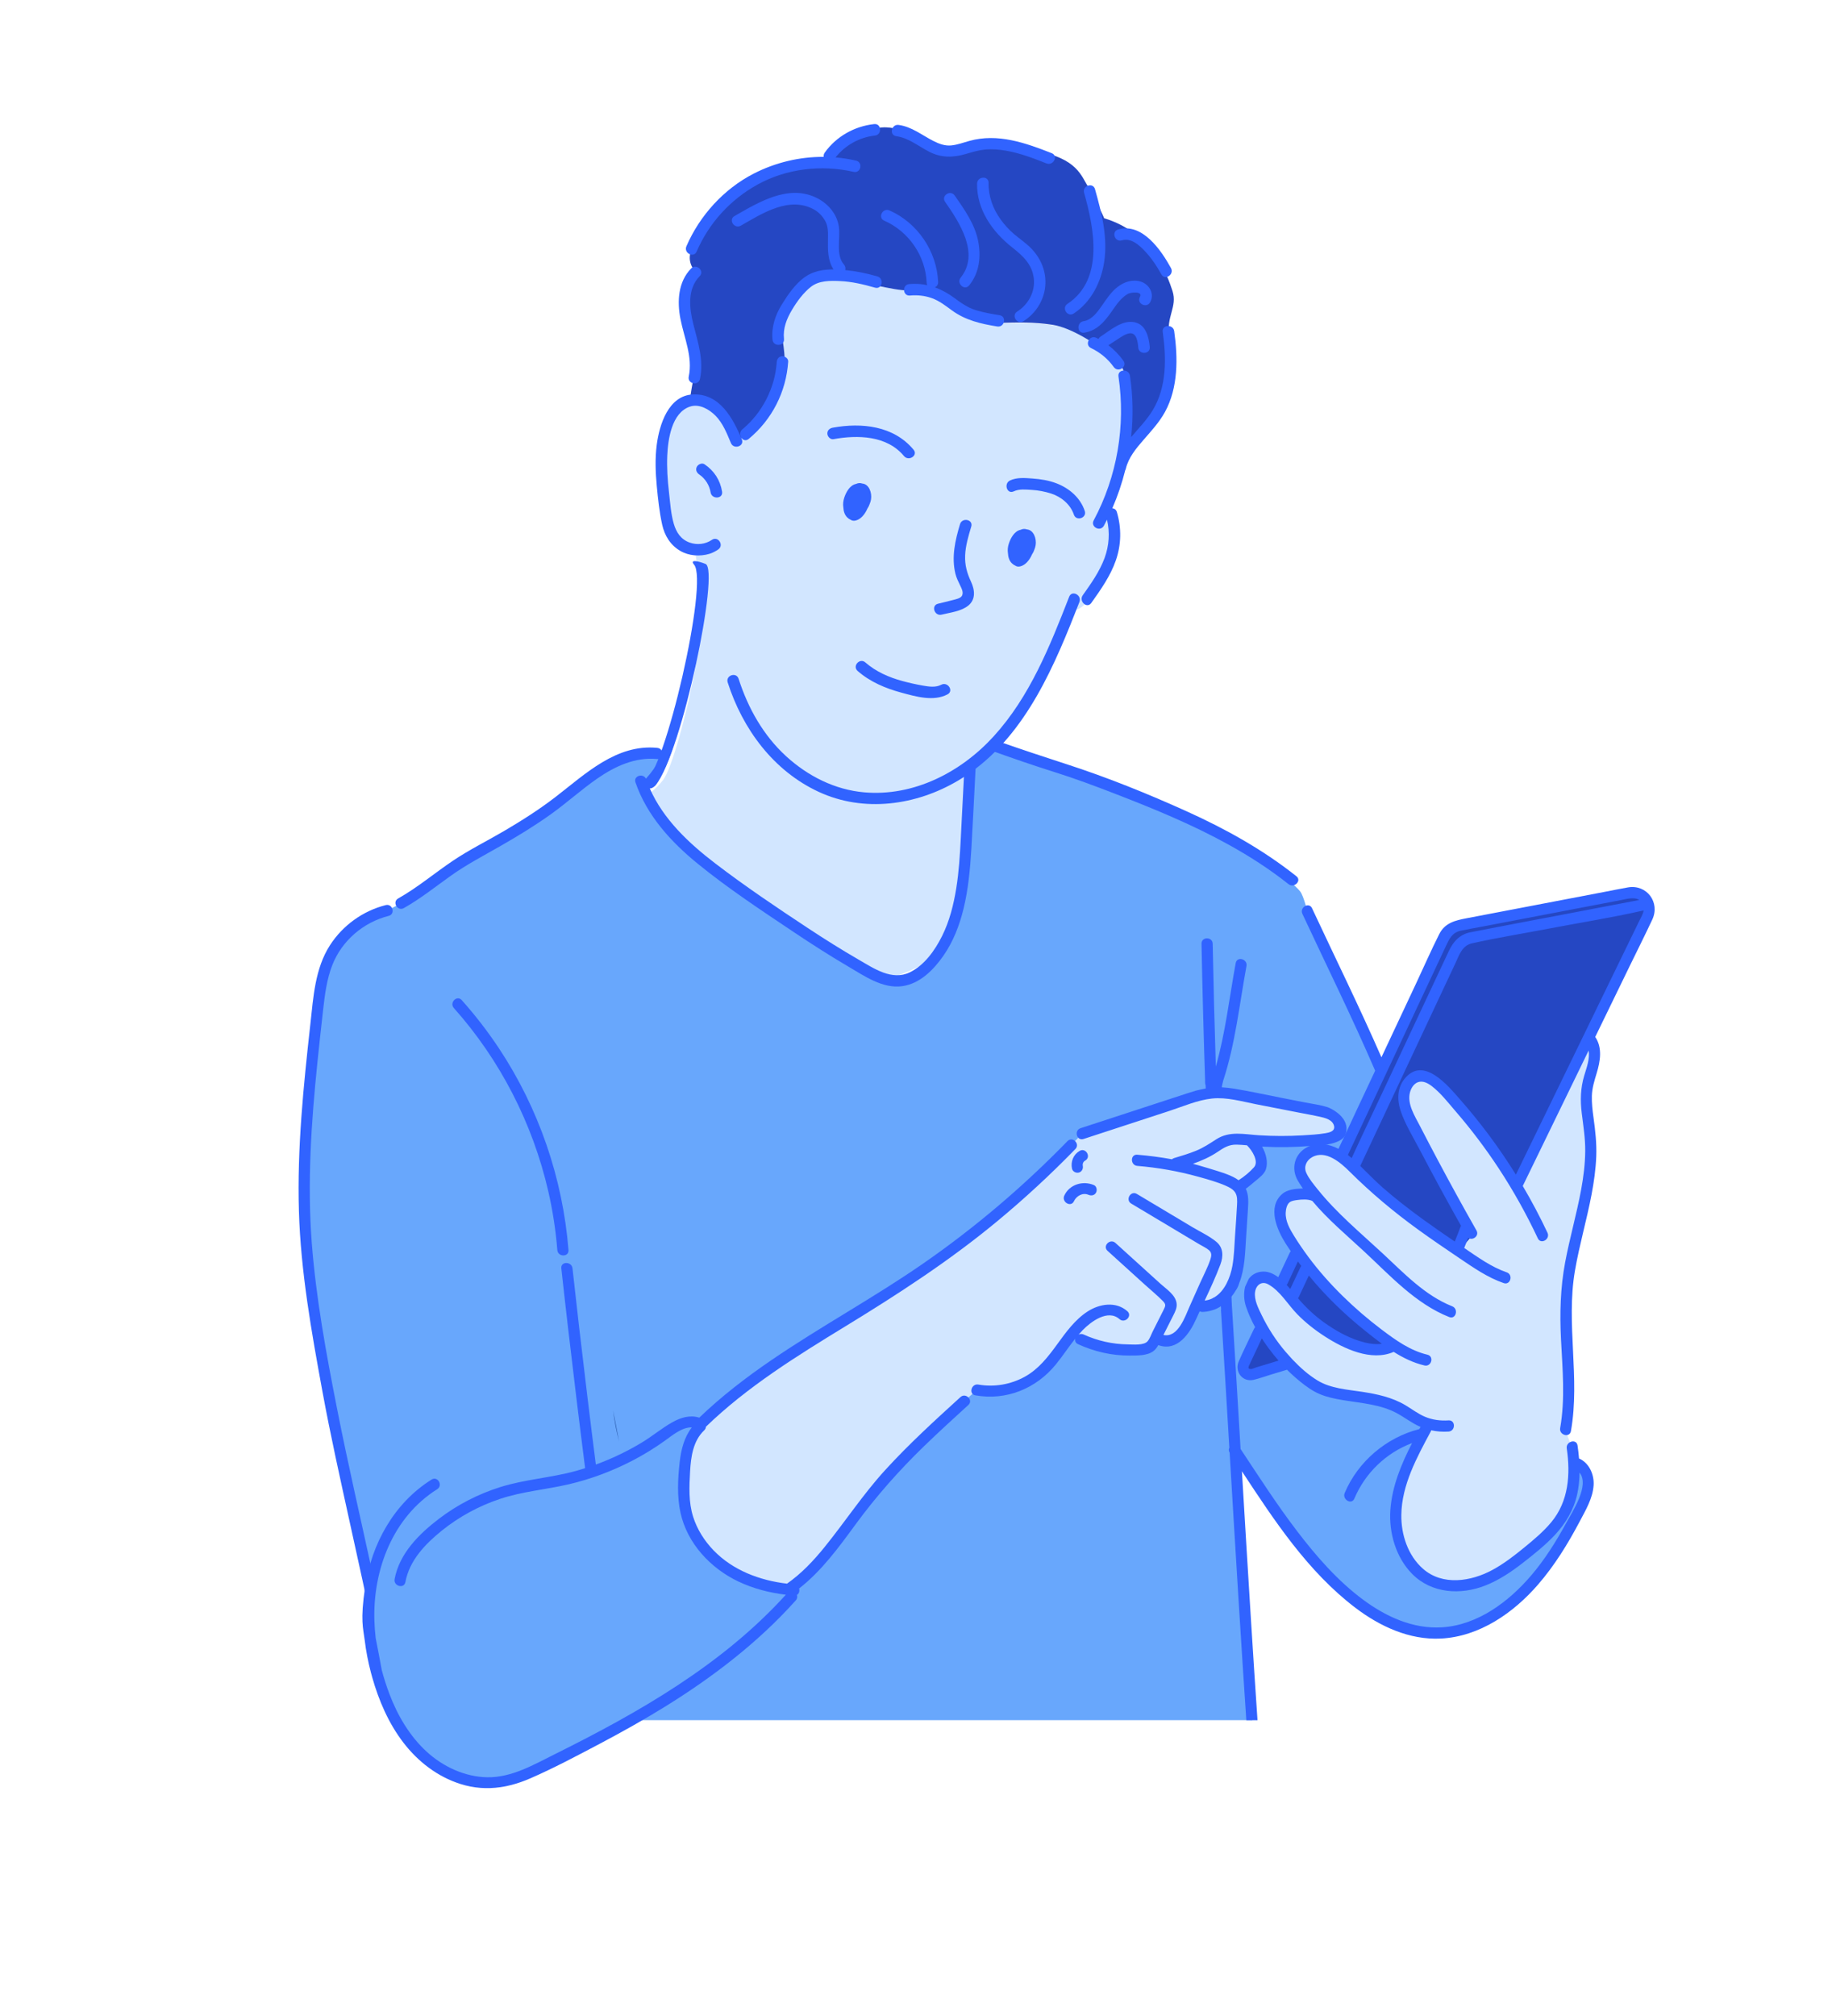 <?xml version="1.0" encoding="UTF-8" standalone="no"?>
<!-- Created with Keyshape -->
<svg xmlns="http://www.w3.org/2000/svg" width="2000" height="2200" viewBox="0 0 2000 2200" clip-rule="evenodd" fill-rule="evenodd" stroke-linecap="round" stroke-linejoin="round" stroke-miterlimit="1.5" style="white-space: preserve-spaces;">
    <style>
@keyframes a0_t { 0% { transform: translate(456.5px,1780.5px) rotate(0deg) scale(1.003,1.104) translate(-49998.438px,-1838.756px); } 8.889% { transform: translate(456.5px,1780.5px) rotate(0deg) scale(1.003,1.104) translate(-49998.438px,-1838.756px); } 15.556% { transform: translate(456.5px,1780.5px) rotate(-4.593deg) scale(1.003,1.104) translate(-49998.438px,-1838.756px); } 20% { transform: translate(456.5px,1780.5px) rotate(0deg) scale(1.003,1.104) translate(-49998.438px,-1838.756px); } 100% { transform: translate(456.5px,1780.5px) rotate(0deg) scale(1.003,1.104) translate(-49998.438px,-1838.756px); } }
@keyframes a1_t { 0% { transform: translate(823.5px,627.5px) rotate(0deg) skewX(0deg) scale(1.003,1.104) translate(-51218.96px,-571.965px); } 4.444% { transform: translate(823.5px,627.5px) rotate(0deg) skewX(0deg) scale(1.003,1.104) translate(-51218.96px,-571.965px); } 13.333% { transform: translate(823.5px,627.5px) rotate(-9.338deg) skewX(0deg) scale(1.003,1.104) translate(-51218.96px,-571.965px); } 24.444% { transform: translate(823.5px,627.5px) rotate(-9.34deg) skewX(0deg) scale(1.003,1.104) translate(-51218.96px,-571.965px); } 33.333% { transform: translate(823.5px,627.5px) rotate(0deg) skewX(0deg) scale(1.003,1.104) translate(-51218.96px,-571.965px); } 100% { transform: translate(823.5px,627.5px) rotate(0deg) skewX(0deg) scale(1.003,1.104) translate(-51218.96px,-571.965px); } }
@keyframes a2_o { 0% { opacity: 0; } 11.111% { opacity: 0; } 13.333% { opacity: 1; } 15.556% { opacity: 0; } 53.333% { opacity: 0; } 55.556% { opacity: 1; } 57.778% { opacity: 0; } 100% { opacity: 0; } }
    </style>
    <g transform="translate(1066.17,1172.39) scale(1.003,1.104) translate(-50859.5,-1062.39)">
        <g transform="translate(50859.5,1183.96) translate(-50859.5,-1183.96)">
            <g transform="translate(50719.6,676.104) rotate(11.241) skewX(-2.281) scale(0.881,0.808) translate(-1594.3,-976.804)">
                <path d="M1378.85,1207.26C1385.98,1222.73,1603.43,1361.11,1607.44,1360.4C1765.52,1332.69,1815.98,1228.27,1819.03,1216.67C1822.08,1205.07,1829.78,1147.14,1791.49,1141.3C1785.4,1140.37,1780.68,1137.32,1777.04,1132.86C1757.77,1109.28,1768.84,1046.01,1768.84,1046.01C1779.4,328.93,1280.57,617.594,1379.92,869.629C1379.92,869.629,1404.03,932.426,1406.35,994.06C1408.66,1055.69,1404.59,1125.66,1397.25,1141.08C1392.2,1151.66,1385.41,1160.1,1381.65,1164.36C1379.93,1166.3,1378.85,1167.36,1378.85,1167.36C1378.85,1167.36,1364.35,1175.81,1378.85,1207.26Z" fill="rgb(210,230,255)" fill-rule="nonzero" transform="translate(1594.3,976.804) translate(-1594.3,-976.804)"/>
            </g>
            <g transform="translate(50826.6,1364.43) scale(0.997,0.906) translate(-2594,-1776.15)">
                <path d="M2004.22,2147.42C1996.05,2132.97,1989.81,2117.3,1985.05,2101.39C1984.13,2098.3,1983.26,2095.18,1982.45,2092.06C1980.56,2081.72,1978.38,2070.44,1975.97,2058.47C1959.17,1975.05,1931.42,1857.66,1918.29,1785.62C1907.78,1727.94,1897.25,1670.09,1893.95,1611.55C1889.5,1532.49,1898.3,1453.35,1907.09,1374.65C1909.3,1354.8,1911.62,1334.56,1919.93,1316.4C1931.74,1290.58,1955.82,1270.7,1983.41,1264L1998.63,1256.28C2024.87,1241.71,2048.33,1219.7,2074.58,1205.13C2107.42,1186.89,2140.41,1168.56,2170.21,1145.7C2186.59,1133.13,2202.01,1119.19,2219.68,1108.52C2237.34,1097.84,2257.91,1090.48,2278.42,1092.8L2292.16,1091.41C2286.14,1104.07,2278.94,1115.41,2270.24,1124.73L2265.17,1134.68C2285.6,1180.38,2329.49,1212.42,2371.1,1241.51C2415.44,1272.51,2459.87,1303.57,2507.17,1329.82C2517.89,1335.76,2529.42,1341.62,2541.66,1341.05C2555.54,1340.41,2567.77,1331.53,2577.04,1321.17C2609.4,1284.99,2613.48,1232.39,2615.94,1183.9C2617.02,1162.49,2618.11,1141.07,2619.19,1119.66L2623,1102.31C2626.67,1099.55,2615.15,1081.77,2618.68,1078.84C2622.67,1075.53,2635.81,1080.17,2645.5,1083.53C2686.94,1097.91,2775.81,1128.94,2802.5,1139.78C2837.7,1154.08,2921.22,1194.67,2940.73,1209.5C2960.24,1224.33,2975.79,1237.6,2980.11,1243.06C2984.44,1248.52,2988.59,1267.39,2988.59,1267.39C3020.94,1336.69,3039.28,1371.4,3069.41,1441.69L3027.92,1530.05L3025.4,1535.4C3024.6,1534.85,3023.78,1534.29,3022.95,1533.78C3014.69,1528.69,3004.45,1525.91,2995.18,1528.77C2985.92,1531.63,2978.51,1541.3,2980.41,1550.81C2981.16,1554.52,2983.15,1557.84,2985.21,1561C2989.41,1567.41,2994.04,1573.48,2998.97,1579.31L2998.96,1579.31C2992.47,1574.55,2969.78,1575.32,2964.49,1581.38C2959.2,1587.44,2958.03,1596.27,2959.66,1604.15C2961.28,1612.03,2965.37,1619.16,2969.64,1625.98C2972.13,1629.94,2974.73,1633.83,2977.38,1637.69L2958.91,1677.02C2956.95,1675.16,2954.9,1673.39,2952.72,1671.77C2949.06,1669.04,2944.8,1666.66,2940.23,1666.79C2932.62,1666.99,2926.71,1674.35,2925.65,1681.88C2924.58,1689.41,2927.22,1696.95,2930.24,1703.94C2932.7,1709.62,2935.44,1715.18,2938.45,1720.59L2935.71,1726.42L2919.07,1761.84C2916.17,1768.02,2921.83,1774.77,2928.42,1772.99L2968.29,1760.92L2968.31,1760.93C2974.01,1766.82,2980.07,1772.36,2986.49,1777.46C2991.3,1781.29,2996.33,1784.91,3001.86,1787.59C3008.76,1790.94,3016.3,1792.77,3023.84,1794.17C3045.97,1798.29,3069.35,1799.16,3089.19,1809.79C3097.04,1814,3104.09,1819.62,3112.11,1823.49C3114.6,1824.7,3117.21,1825.88,3119.88,1826.93L3118.07,1832.38C3103.07,1860.29,3087.75,1889.27,3085.46,1920.88C3083.17,1952.48,3097.59,1987.61,3127,1999.4C3144.91,2006.58,3165.56,2004.08,3183.34,1996.6C3201.12,1989.12,3216.54,1977.06,3231.44,1964.81C3246.49,1952.44,3261.64,1939.26,3270.47,1921.9C3278.48,1906.14,3280.6,1888.24,3279.71,1870.44L3282.48,1869.98C3291.13,1873.46,3295.58,1883.61,3295.22,1892.93C3294.87,1902.25,3290.7,1910.96,3286.49,1919.28C3264.35,1963.09,3237.33,2006.57,3196.26,2033.45C3070.5,2115.76,2967.95,1943.77,2909.88,1856.31C2915.51,1950.59,2921.67,2053.62,2928.03,2147.42L2004.22,2147.42ZM2958.6,2470.45C2958.74,2471.93,2958.87,2473.32,2958.98,2474.59L2112.34,2473.87C2112.45,2472.77,2112.56,2471.63,2112.67,2470.45L2958.6,2470.45Z" fill="rgb(104,167,252)" transform="translate(2594,1776.15) translate(-2594,-1776.15)"/>
            </g>
            <g transform="translate(50287.6,1448.39) scale(0.997,0.906) translate(-2053.25,-1868.81)">
                <path d="M1997.27,2147.42C1988.98,2132.16,1982.76,2115.75,1978.03,2099.07C1977.61,2097.58,1977.21,2096.09,1976.81,2094.6C1976.74,2094.38,1976.68,2094.16,1976.62,2093.92C1973.58,2082.34,1971.27,2070.51,1969.83,2058.58C1961.37,2016.25,1951.87,1974.12,1942.63,1931.97C1932.17,1884.26,1921.46,1836.55,1912.64,1788.49C1900.71,1723.44,1888.98,1658.04,1887.01,1591.79C1884.99,1523.56,1892.01,1455.49,1899.53,1387.77C1902.78,1358.54,1904.54,1327.28,1920.96,1301.85C1934.9,1280.25,1956.87,1264.42,1981.79,1258.12C1989.41,1256.2,1992.63,1267.96,1985.03,1269.88C1957.44,1276.85,1933.91,1296.89,1923.49,1323.53C1917.37,1339.19,1915.28,1356.07,1913.41,1372.66C1911.28,1391.56,1909.18,1410.45,1907.25,1429.37C1900.53,1494.89,1896,1560.9,1901.06,1626.71C1905.71,1687.09,1916.77,1747.09,1928.44,1806.45C1940.59,1868.31,1954.94,1929.72,1968.29,1991.34C1968.95,1994.41,1969.61,1997.48,1970.27,2000.55C1970.28,2000.45,1970.3,2000.36,1970.31,2000.26L1981.77,2055.92C1981.78,2056.04,1981.8,2056.15,1981.81,2056.26C1984.06,2067.64,1986.24,2079.03,1988.32,2090.44C1988.35,2090.59,1988.37,2090.74,1988.38,2090.89C1990.74,2099.83,1993.57,2108.64,1996.83,2117.25C2000.77,2127.65,2005.53,2137.83,2011.23,2147.42L1997.27,2147.42ZM2118.77,2470.45C2118.66,2471.59,2118.55,2472.73,2118.44,2473.87C2117.67,2481.62,2105.47,2481.67,2106.25,2473.87C2106.36,2472.73,2106.47,2471.59,2106.58,2470.45L2118.77,2470.45ZM2207.96,1936.09C2197.83,1863.83,2181.37,1726.98,2173.5,1654.43C2172.65,1646.62,2184.85,1646.71,2185.69,1654.43C2193.47,1726.18,2209.82,1862.22,2219.84,1933.69L2207.96,1936.09Z" fill="rgb(49,99,255)" transform="translate(2053.25,1868.81) translate(-2053.25,-1868.81)"/>
            </g>
            <g transform="translate(51424.5,1061.83) scale(0.997,0.906) translate(-3193.79,-1442.22)">
                <path d="M3340.67,1247.42L3154.18,1283.05C3147.09,1284.41,3141.07,1289.08,3138,1295.62L3069.41,1441.69L3027.92,1530.05L3025.4,1535.4C3032.55,1540.34,3038.59,1546.76,3044.74,1552.93C3077.05,1585.31,3114.7,1611.7,3152.63,1637.35L3168.1,1618.95C3145.65,1579.42,3124.04,1539.4,3103.3,1498.94C3098.68,1489.94,3094,1480.47,3094,1470.35C3094.01,1460.22,3100.29,1449.33,3110.28,1447.65C3120.47,1445.94,3129.53,1453.88,3136.64,1461.38C3165.85,1492.24,3191.77,1526.2,3213.91,1562.46L3276.06,1446.27L3360.25,1273.23C3366.91,1259.84,3355.35,1244.62,3340.67,1247.42Z" fill="rgb(37,71,195)" fill-rule="nonzero" transform="translate(3193.79,1442.22) translate(-3193.79,-1442.22)"/>
            </g>
            <g transform="translate(51174.8,1337.95) scale(0.997,0.906) translate(-2943.3,-1746.93)">
                <path d="M2935.71,1726.42L2919.07,1761.84C2916.17,1768.02,2921.83,1774.77,2928.42,1772.99L2968.29,1760.92L2968.31,1760.93C2956.65,1748.86,2946.58,1735.27,2938.45,1720.59L2935.71,1726.42Z" fill="rgb(37,71,195)" fill-rule="nonzero" transform="translate(2943.3,1746.93) translate(-2943.3,-1746.93)"/>
            </g>
            <g transform="translate(51252.7,1288.01) scale(0.997,0.906) translate(-3021.46,-1691.82)">
                <path d="M2977.38,1637.69L2958.91,1677.02C2965.81,1683.58,2971.61,1691.35,2977.93,1698.53C3001.33,1725.11,3053.63,1757.29,3082.32,1741.98L3084,1741.61C3080.46,1739.27,3076.98,1736.81,3073.56,1734.33C3036.63,1707.47,3003.23,1675.27,2977.38,1637.69Z" fill="rgb(37,71,195)" fill-rule="nonzero" transform="translate(3021.45,1691.82) translate(-3021.45,-1691.82)"/>
            </g>
            <g transform="translate(51344.8,1300.22) scale(0.997,0.906) translate(-3113.86,-1705.29)">
                <path d="M3136.64,1461.38C3129.53,1453.88,3120.47,1445.94,3110.28,1447.65C3100.29,1449.33,3094.01,1460.22,3094,1470.35C3094,1480.47,3098.68,1489.94,3103.3,1498.94C3124.04,1539.4,3145.65,1579.42,3168.1,1618.95L3152.63,1637.35C3114.7,1611.7,3077.05,1585.31,3044.74,1552.93C3038.59,1546.76,3032.55,1540.34,3025.4,1535.4C3024.6,1534.85,3023.78,1534.29,3022.95,1533.78C3014.69,1528.69,3004.45,1525.91,2995.18,1528.77C2985.92,1531.63,2978.51,1541.3,2980.41,1550.81C2981.16,1554.52,2983.15,1557.84,2985.21,1561C2989.41,1567.41,2994.04,1573.48,2998.97,1579.31L2998.96,1579.31C2992.47,1574.55,2969.78,1575.32,2964.49,1581.38C2959.2,1587.44,2958.03,1596.27,2959.66,1604.15C2961.28,1612.03,2965.37,1619.16,2969.64,1625.98C2972.13,1629.94,2974.73,1633.83,2977.38,1637.69C3003.23,1675.27,3036.63,1707.47,3073.56,1734.33C3076.98,1736.81,3080.46,1739.27,3084,1741.61L3082.32,1741.98C3053.63,1757.29,3001.33,1725.11,2977.93,1698.53C2971.61,1691.35,2965.81,1683.58,2958.91,1677.02C2956.95,1675.16,2954.9,1673.39,2952.72,1671.77C2949.06,1669.04,2944.8,1666.66,2940.23,1666.79C2932.62,1666.99,2926.71,1674.35,2925.65,1681.88C2924.58,1689.41,2927.22,1696.95,2930.24,1703.94C2932.7,1709.62,2935.44,1715.18,2938.45,1720.59C2946.58,1735.27,2956.65,1748.86,2968.31,1760.93C2974.01,1766.82,2980.07,1772.36,2986.49,1777.46C2991.3,1781.29,2996.33,1784.91,3001.86,1787.59C3008.76,1790.94,3016.3,1792.77,3023.84,1794.17C3045.97,1798.29,3069.35,1799.16,3089.19,1809.79C3097.04,1814,3104.09,1819.62,3112.11,1823.49C3114.6,1824.7,3117.21,1825.88,3119.88,1826.93L3118.07,1832.38C3103.07,1860.29,3087.75,1889.27,3085.46,1920.88C3083.17,1952.48,3097.59,1987.61,3127,1999.4C3144.91,2006.58,3165.56,2004.08,3183.34,1996.6C3201.12,1989.12,3216.54,1977.06,3231.44,1964.81C3246.49,1952.44,3261.64,1939.26,3270.47,1921.9C3278.48,1906.14,3280.6,1888.24,3279.71,1870.44C3279.4,1864.27,3278.73,1858.12,3277.82,1852.06L3270.62,1833.14C3279.66,1783.59,3267.6,1732.52,3271.84,1682.33C3276.7,1624.65,3302.97,1568.85,3297.44,1511.24C3295.75,1493.63,3291.09,1475.88,3294.35,1458.49C3296,1449.69,3299.64,1441.35,3301.4,1432.57C3303.15,1423.78,3302.73,1413.89,3297.11,1406.91L3276.06,1446.27L3213.91,1562.46C3191.77,1526.2,3165.85,1492.24,3136.64,1461.38Z" fill="rgb(210,230,255)" fill-rule="nonzero" transform="translate(3113.86,1705.29) translate(-3113.86,-1705.29)"/>
            </g>
            <g transform="translate(50718.3,811.198) scale(0.997,0.906) translate(-2485.42,-1165.64)">
                <path d="M2628.16,984.154C2630.38,984.825,2632.14,986.684,2631.99,989.741C2630.67,1015.8,2622.86,1171.8,2621.26,1197.85C2619.94,1219.41,2617.9,1241.11,2612.79,1262.15C2608.39,1280.25,2601.5,1298.13,2590.8,1313.48C2580.14,1328.79,2565.23,1343.98,2545.9,1346.71C2524.46,1349.74,2504.28,1335.46,2486.71,1325.15C2466.42,1313.25,2446.6,1300.54,2427.05,1287.45C2391.69,1263.78,2355.69,1240.05,2322.66,1213.16C2293.33,1189.28,2267.16,1160.69,2254.62,1124.38C2252.15,1117.24,2262.91,1114.04,2266.03,1120.32C2272.17,1113.62,2277.35,1106.14,2281.8,1098.23C2280.92,1098.76,2279.79,1099.04,2278.42,1098.9C2254.3,1096.53,2232.09,1106.85,2212.73,1120.31C2195.13,1132.55,2179.22,1147.04,2161.76,1159.48C2144.24,1171.97,2125.82,1183.14,2107.16,1193.83C2088.93,1204.28,2070.35,1213.93,2053.19,1226.13C2036.21,1238.2,2019.91,1251.3,2001.7,1261.54C1994.85,1265.4,1988.71,1254.86,1995.55,1251.01C2016.61,1239.17,2035.09,1223.5,2055.07,1210.03C2073.14,1197.85,2092.87,1188.17,2111.65,1177.13C2130.77,1165.89,2149.55,1153.96,2167.14,1140.43C2199.76,1115.34,2233.77,1082.31,2278.42,1086.71C2282.44,1087.1,2284.38,1090.57,2284.24,1093.72C2286.04,1090.25,2287.71,1086.72,2289.28,1083.15C2312.02,1031.17,2293.89,1108.03,2274.55,1129.05C2273.23,1130.49,2271.69,1131.03,2270.23,1130.95C2284.98,1164.62,2312.86,1190.73,2341.73,1212.78C2374.32,1237.69,2408.62,1260.77,2442.86,1283.34C2461.04,1295.33,2479.47,1306.92,2498.33,1317.8C2514.96,1327.4,2534.63,1341.09,2554.2,1331.56C2570.2,1323.78,2581.58,1307.52,2589.32,1292.02C2597.43,1275.79,2601.91,1257.92,2604.79,1240.09C2607.71,1222.08,2608.81,1203.83,2609.75,1185.64C2610.88,1163.64,2618.68,1011.73,2619.79,989.741C2619.81,989.292,2619.87,988.869,2619.97,988.473L2620.83,988.65L2628.16,984.154ZM2651.96,1079.95C2674.77,1088.01,2702.39,1097.12,2725.41,1104.57C2769.86,1118.95,2813.82,1136.72,2856.39,1155.94C2898.83,1175.11,2939.64,1197.74,2976.17,1226.77C2982.31,1231.65,2973.63,1240.22,2967.55,1235.39C2947.18,1219.21,2925.24,1205.08,2902.5,1192.49C2862.52,1170.35,2820.16,1152.97,2777.58,1136.55C2755.67,1128.09,2733.75,1119.9,2711.33,1112.88C2690.72,1106.43,2665.66,1097.81,2645.33,1090.48C2644.91,1088.85,2644.85,1086.9,2646.34,1083.58C2647.51,1081.28,2649.44,1080.15,2651.96,1079.95Z" fill="rgb(49,99,255)" transform="translate(2485.42,1165.64) translate(-2485.42,-1165.64)"/>
            </g>
            <g transform="translate(50352.1,1114.32) scale(0.997,0.906) translate(-2118.01,-1500.14)">
                <path d="M2064.85,1361.85C2059.61,1355.99,2051.02,1364.64,2056.23,1370.48C2106.79,1427.14,2142.37,1496.57,2159.36,1570.57C2164.19,1591.63,2167.47,1612.99,2169.19,1634.54C2169.81,1642.31,2182,1642.37,2181.38,1634.54C2175.13,1556.13,2148.81,1479.67,2105.26,1414.13C2093.06,1395.77,2079.52,1378.3,2064.85,1361.85Z" fill="rgb(49,99,255)" fill-rule="nonzero" transform="translate(2118.01,1500.14) translate(-2118.01,-1500.14)"/>
            </g>
            <g transform="translate(51350.9,1438.62) scale(0.997,0.906) translate(-3120.55,-1860.81)">
                <path d="M2922.12,2150.22C2919.24,2107.77,2916.53,2065.31,2913.88,2022.85C2910.46,1968,2907.18,1913.15,2903.9,1858.3C2902.69,1856.36,2902.77,1854.48,2903.58,1852.96C2903.44,1850.68,2903.31,1848.4,2903.17,1846.12C2900.31,1798.23,2897.45,1750.32,2894.43,1702.44L2906.21,1695.96C2906.46,1699.87,2906.71,1703.78,2906.96,1707.68C2910.02,1756.55,2912.93,1805.43,2915.85,1854.31C2935.78,1884.35,2955.25,1914.7,2977.13,1943.38C2998.21,1971.02,3021.69,1998.08,3049.77,2018.85C3074.73,2037.31,3104.15,2050.86,3135.81,2048.86C3174.69,2046.41,3208.5,2021.03,3233,1992.41C3248.1,1974.77,3260.49,1954.92,3271.6,1934.57C3278.23,1922.42,3297.19,1893.97,3285.92,1880.09C3285.81,1888,3285.04,1895.9,3283.32,1903.71C3279.57,1920.77,3270.74,1935.58,3258.86,1948.22C3248.24,1959.51,3235.9,1969.32,3223.68,1978.8C3211.15,1988.51,3197.98,1997.35,3183.17,2003.21C3156.22,2013.87,3124.38,2012.04,3103.21,1990.65C3085.43,1972.7,3077.62,1945.72,3079.37,1920.88C3081.2,1894.9,3091.31,1870.87,3103.03,1847.87C3074.8,1858.42,3051.89,1880.42,3040.06,1908.41C3037.01,1915.62,3026.51,1909.4,3029.53,1902.26C3044.01,1868.01,3074.84,1841.84,3110.81,1832.64C3110.89,1832.62,3110.96,1832.61,3111.04,1832.59C3111.47,1831.8,3111.89,1831.01,3112.32,1830.22C3112.31,1830.21,3112.3,1830.21,3112.29,1830.2C3103.22,1826.36,3095.53,1820.24,3086.95,1815.52C3068.97,1805.63,3047.79,1804.32,3027.94,1801.05C3019.19,1799.6,3010.49,1797.87,3002.28,1794.41C2994.32,1791.05,2987.42,1786.04,2980.75,1780.62C2975.79,1776.6,2971.06,1772.32,2966.56,1767.82C2960.68,1769.6,2954.8,1771.38,2948.93,1773.15C2942.72,1775.03,2936.49,1777.34,2930.18,1778.83C2917.93,1781.73,2908.97,1769.83,2913.85,1758.68C2919.07,1746.77,2924.92,1735.11,2930.45,1723.34C2930.81,1722.57,2931.26,1721.96,2931.77,1721.49C2927.76,1714.15,2924.3,1706.52,2921.71,1698.74C2919.57,1692.28,2919.02,1684.38,2920.77,1677.46L2921.02,1676.81L2924.83,1668.56C2924.82,1668.59,2924.8,1668.63,2924.79,1668.66C2927.71,1664.68,2932,1661.8,2937.92,1660.93C2944.83,1659.92,2951.21,1662.62,2956.96,1666.88C2961.12,1658.03,2965.28,1649.17,2969.43,1640.31C2969.76,1639.61,2970.16,1639.05,2970.61,1638.59C2968.66,1635.71,2966.74,1632.8,2964.88,1629.85C2955.54,1615.04,2944.78,1590.31,2961.37,1575.99C2966.73,1571.36,2975.16,1570.42,2981.94,1570.16C2982.56,1570.14,2983.2,1570.13,2983.85,1570.12C2981.95,1567.36,2980.14,1564.54,2978.44,1561.67C2970.59,1548.41,2974.6,1532.29,2988.57,1524.98C2999.69,1519.16,3012.07,1521.33,3022.72,1526.83C3023.3,1525.6,3023.87,1524.38,3024.44,1523.16C3025.39,1521.14,3026.35,1519.12,3027.3,1517.09L3027.41,1517.07L3040.13,1489.8L3040.12,1489.78C3046.26,1476.71,3052.4,1463.63,3058.54,1450.56C3059.95,1447.56,3061.35,1444.56,3062.76,1441.57C3037.84,1383.8,3009.94,1327.45,2983.33,1270.46C2980.02,1263.39,2990.54,1257.21,2993.85,1264.31C3019.17,1318.52,3045.65,1372.14,3069.62,1426.95C3082.24,1400.08,3094.86,1373.2,3107.48,1346.32C3115.89,1328.42,3123.83,1310.21,3132.73,1292.55C3138.93,1280.26,3150.21,1277.62,3162.25,1275.32C3176.39,1272.62,3190.52,1269.92,3204.66,1267.22C3240.87,1260.3,3277.08,1253.38,3313.3,1246.46C3321.77,1244.84,3330.24,1243.07,3338.74,1241.6C3359.36,1238.05,3374.1,1258,3365.3,1276.75C3357.31,1293.8,3348.82,1310.62,3340.58,1327.55C3328.06,1353.28,3315.54,1379.02,3303.02,1404.75C3311.06,1416.52,3308.53,1431.32,3304.63,1444.18C3302.14,1452.39,3299.62,1460.31,3299.35,1468.96C3299.1,1476.91,3300.05,1484.83,3301.14,1492.69C3303.09,1506.9,3304.72,1520.88,3304.14,1535.26C3303.58,1549.15,3301.61,1562.97,3299.03,1576.61C3293.74,1604.54,3285.66,1631.87,3280.86,1659.9C3270.92,1717.99,3286.73,1776.77,3276.5,1834.76C3275.13,1842.49,3263.39,1839.19,3264.74,1831.52C3270.38,1799.56,3267.29,1767,3265.66,1734.83C3264.22,1706.46,3264.93,1678.65,3270.18,1650.68C3275.16,1624.07,3282.73,1598.01,3287.64,1571.39C3290.2,1557.48,3291.96,1543.43,3292.1,1529.27C3292.22,1515.32,3290.01,1501.75,3288.31,1487.96C3286.57,1473.87,3286.94,1460.52,3291.04,1446.87C3293.65,1438.18,3297.3,1428.47,3295.84,1419.51C3294.53,1422.2,3293.23,1424.88,3291.92,1427.57C3276.14,1459.99,3260.37,1492.41,3244.59,1524.84C3237.7,1539.01,3230.81,1553.18,3223.91,1567.35C3233.68,1583.91,3242.7,1600.93,3250.89,1618.35C3254.21,1625.42,3243.69,1631.6,3240.36,1624.51C3227.95,1598.1,3213.72,1572.58,3197.69,1548.2C3183.37,1526.42,3167.64,1505.6,3150.59,1485.88C3142.55,1476.58,3134.41,1465.93,3124.6,1458.42C3120.31,1455.14,3114.6,1452.02,3109.12,1454.26C3104.51,1456.15,3101.68,1461.25,3100.62,1465.88C3097.78,1478.29,3106.11,1491.12,3111.53,1501.64C3118.14,1514.48,3124.84,1527.26,3131.63,1540C3145.2,1565.48,3159.12,1590.77,3173.37,1615.88C3176.81,1621.94,3168.91,1627.45,3164.38,1623.86C3162.9,1627.56,3161.38,1631.25,3159.98,1634.98C3174.7,1644.94,3189.41,1655.72,3206.36,1661.55C3213.75,1664.09,3210.55,1675.86,3203.12,1673.31C3185.4,1667.21,3170.13,1656.5,3154.72,1646.11C3139.63,1635.93,3124.57,1625.69,3109.81,1615.02C3083.16,1595.75,3058.27,1574.9,3034.95,1551.72C3025.19,1542.02,3008.87,1527.61,2994.04,1535.87C2987.72,1539.39,2984.54,1546.28,2987.58,1553.03C2990.47,1559.44,2995.47,1565.38,2999.84,1570.84C3020.65,1596.87,3046.95,1618.62,3071.29,1641.23C3094.25,1662.56,3117.17,1686.87,3146.89,1698.62C3154.12,1701.48,3150.95,1713.26,3143.65,1710.38C3106.98,1695.88,3079.14,1665.15,3050.82,1638.85C3031.92,1621.29,3010.99,1603.86,2994.14,1583.65C2989.28,1581.52,2982.49,1582.02,2977.63,1582.68C2975.1,1583.03,2971.52,1583.48,2969.41,1585.11C2966.34,1587.48,2965.27,1592.78,2965.11,1596.38C2964.67,1605.81,2969.61,1614.37,2974.41,1622.11C2979.22,1629.85,2984.38,1637.38,2989.81,1644.69C3001.12,1659.92,3013.8,1674.14,3027.33,1687.43C3040.67,1700.52,3054.89,1712.75,3069.81,1724C3085.03,1735.49,3100.95,1746.96,3119.8,1751.42C3127.45,1753.22,3124.19,1764.98,3116.56,1763.17C3104.55,1760.33,3093.47,1754.94,3083.02,1748.36C3058.4,1759.08,3028.66,1744.92,3007.93,1731.57C2997.04,1724.56,2986.67,1716.43,2977.63,1707.15C2967.39,1696.64,2959.15,1681.93,2946.04,1674.65C2938.95,1670.72,2932.76,1675.33,2931.67,1682.97C2930.44,1691.63,2935.28,1700.81,2938.94,1708.36C2945.91,1722.73,2954.68,1736.26,2965.1,1748.38C2967.28,1750.93,2969.55,1753.46,2971.89,1755.96C2972.25,1756.25,2972.56,1756.59,2972.83,1756.97C2981.01,1765.58,2990.08,1773.63,3000.08,1779.68C3014.44,1788.35,3032.26,1789.43,3048.47,1791.91C3064.85,1794.42,3081.16,1797.88,3095.59,1806.41C3102.81,1810.68,3109.55,1815.98,3117.35,1819.22C3125.48,1822.59,3134.16,1823.68,3142.89,1823.1C3150.74,1822.57,3150.68,1834.77,3142.89,1835.29C3136.49,1835.72,3130.13,1835.26,3123.93,1833.9C3123.81,1834.41,3123.62,1834.93,3123.33,1835.46C3108.3,1863.46,3091.79,1893.55,3091.34,1926.17C3091.04,1947.71,3098.51,1970.57,3115.04,1985.05C3136.47,2003.82,3167.46,1998.86,3190.66,1986.33C3203.25,1979.53,3214.59,1970.76,3225.63,1961.72C3236.03,1953.22,3246.46,1944.51,3255.07,1934.15C3274.02,1911.35,3276.08,1881.98,3271.94,1853.69C3270.81,1846,3282.56,1842.71,3283.7,1850.44C3284.38,1855.16,3284.95,1859.89,3285.34,1864.64C3285.41,1864.66,3285.48,1864.69,3285.55,1864.72C3296.53,1869.69,3302.01,1882.32,3301.25,1893.92C3300.33,1908.18,3292.5,1921.2,3285.97,1933.56C3273.11,1957.91,3258.55,1981.54,3240.45,2002.39C3213.62,2033.29,3176.6,2058.96,3134.6,2061.12C3100.24,2062.89,3067.8,2047.81,3041,2027.42C2989.29,1988.06,2952.79,1932.61,2917.31,1878.64C2920.63,1934.17,2923.97,1989.69,2927.47,2045.2C2929.67,2080.21,2931.93,2115.22,2934.32,2150.22L2922.12,2150.22ZM2964.95,2473.24C2964.99,2473.69,2965.03,2474.14,2965.07,2474.59C2965.75,2482.42,2953.55,2482.35,2952.88,2474.59C2952.84,2474.14,2952.8,2473.69,2952.76,2473.24L2964.95,2473.24ZM3032.99,1533.5C3034.39,1534.61,3035.76,1535.75,3037.12,1536.92C3048.9,1511.29,3061.11,1485.84,3073.1,1460.31L3127.01,1345.5C3132.4,1334.03,3137.79,1322.55,3143.18,1311.08C3148.04,1300.72,3154.96,1292.88,3166.89,1290.53C3199.94,1284.01,3233.06,1277.89,3266.14,1271.57C3294.47,1266.16,3322.8,1260.74,3351.12,1255.33C3345.67,1251.71,3337.22,1254.27,3330.71,1255.51C3316.37,1258.25,3302.04,1260.99,3287.7,1263.73C3252.19,1270.52,3216.68,1277.3,3181.16,1284.09C3172.85,1285.67,3164.49,1287.08,3156.21,1288.85C3146.94,1290.83,3143.82,1297.51,3140.28,1305.04C3128.42,1330.31,3116.56,1355.57,3104.7,1380.83C3088.81,1414.66,3072.93,1448.49,3057.04,1482.32C3049.09,1499.26,3041.14,1516.19,3033.18,1533.13C3033.12,1533.26,3033.05,1533.38,3032.99,1533.5ZM2957.29,1757.88C2953.48,1753.51,2949.83,1748.98,2946.39,1744.29C2943.86,1740.85,2941.39,1737.3,2939.02,1733.65C2936.51,1739,2934,1744.36,2931.48,1749.71C2929.62,1753.68,2927.75,1757.65,2925.89,1761.61C2924.94,1763.63,2922.81,1766.95,2926.8,1767.12C2928.58,1767.19,2931.13,1765.8,2932.83,1765.29C2937.29,1763.94,2941.75,1762.59,2946.21,1761.24C2949.9,1760.12,2953.6,1759,2957.29,1757.88ZM2982.06,1654.55C2980.84,1652.95,2979.62,1651.35,2978.43,1649.72L2967.15,1673.75C2966.86,1674.36,2966.52,1674.87,2966.14,1675.29C2967.5,1676.75,2968.82,1678.24,2970.08,1679.72C2973.82,1671.74,2977.57,1663.75,2981.32,1655.77C2981.54,1655.31,2981.79,1654.9,2982.06,1654.55ZM3052.71,1726.05C3029.95,1707.94,3008.83,1687.58,2990.37,1665.07C2986.7,1672.89,2983.03,1680.71,2979.36,1688.53C2979.12,1689.04,2978.84,1689.47,2978.54,1689.85C2987.01,1699.72,2996.28,1708.58,3006.92,1716.18C3018.62,1724.54,3031.42,1731.91,3045.17,1736.32C3052.98,1738.82,3061.82,1740.71,3070.11,1739.52C3064.15,1735.15,3058.37,1730.56,3052.71,1726.05ZM3336.69,1307.77C3341.35,1298.19,3346.01,1288.62,3350.67,1279.04C3352.49,1275.3,3355.18,1271.06,3355.85,1266.75C3355.58,1266.83,3355.31,1266.91,3355.02,1266.96C3354.41,1267.08,3353.79,1267.18,3353.18,1267.31C3320.46,1274.69,3287.11,1279.94,3254.16,1286.23C3225.67,1291.68,3196.87,1296.31,3168.54,1302.59C3157.62,1305.01,3154.55,1315.44,3150.35,1324.38C3143.91,1338.1,3137.47,1351.82,3131.02,1365.54C3112.89,1404.15,3094.76,1442.76,3076.63,1481.38C3066.59,1502.75,3056.55,1524.13,3046.52,1545.5C3054.74,1553.42,3062.62,1561.79,3071.18,1569.25C3085,1581.3,3099.5,1592.53,3114.32,1603.3C3125.95,1611.75,3137.78,1619.92,3149.67,1627.99C3151.72,1622.8,3153.9,1617.65,3155.75,1612.38C3155.96,1611.79,3156.22,1611.27,3156.54,1610.82C3140.95,1583.1,3125.74,1555.18,3110.99,1527.01C3103.84,1513.38,3095.23,1499.57,3090.41,1484.89C3086.58,1473.23,3086.93,1460.15,3094.97,1450.3C3115.62,1424.99,3142.53,1458.25,3156.02,1473.59C3178.36,1499.01,3198.55,1526.26,3216.41,1554.97C3225.23,1536.85,3234.04,1518.73,3242.86,1500.62C3259.09,1467.26,3275.32,1433.9,3291.55,1400.55C3306.59,1369.62,3321.64,1338.69,3336.69,1307.77ZM2877.26,1456.54C2875.56,1405.39,2874.2,1354.23,2873.2,1303.06C2873.05,1295.2,2885.24,1295.23,2885.39,1303.06C2886.27,1347.74,2887.42,1392.41,2888.83,1437.07C2899.32,1400.27,2903.61,1361.61,2910.53,1324.14C2911.96,1316.42,2923.71,1319.71,2922.29,1327.38C2914.61,1368.96,2910.16,1411.99,2896.91,1452.33L2894.62,1461.77L2877.26,1456.54Z" fill="rgb(49,99,255)" transform="translate(3120.55,1860.81) translate(-3120.55,-1860.81)"/>
            </g>
            <g transform="translate(50536,668.758) rotate(10.736) skewX(-2.185) scale(0.882,0.807) translate(-1389.76,-1008.72)">
                <path d="M1379.49,870.927C1401.43,887.879,1396.5,1127.73,1374.41,1146.03C1367.46,1151.79,1384.44,1154.16,1388.55,1146.03C1412.28,1099.15,1411.76,870.613,1393.12,867.169C1384.19,865.519,1372.25,865.335,1379.49,870.927Z" fill="rgb(49,99,255)" fill-rule="nonzero" transform="translate(1389.76,1008.72) translate(-1389.76,-1008.72)"/>
            </g>
            <g transform="translate(51122.9,1182.53) scale(0.997,0.906) translate(-61460.3,-1304.97)">
                <path d="M61445.8,1179.99C61451.3,1267.93,61457.3,1347.42,61463.1,1429.59L61470.1,1437.14L61474.7,1422.97L61463.4,1179.25L61455.7,1172.79L61445.8,1179.99Z" fill="rgb(49,99,255)" transform="translate(61460.2,1304.96) translate(-61460.2,-1304.96)"/>
            </g>
        </g>
    </g>
    <g transform="translate(456.5,1780.5) scale(1.003,1.104) translate(-49998.4,-1838.76)" style="animation: 4.5s linear infinite both a0_t;">
        <g transform="translate(50213.8,1635.48) scale(0.997,0.906) translate(-1979.21,-2075.27)">
            <path d="M1982.45,2092.06C1980.56,2081.72,1978.38,2070.44,1975.97,2058.47C1977.36,2069.79,1979.56,2081.03,1982.45,2092.06Z" fill="rgb(42,91,173)" fill-rule="nonzero" transform="translate(1979.21,2075.27) translate(-1979.21,-2075.27)"/>
        </g>
        <g transform="translate(50173.3,1810.7) scale(0.997,0.906) translate(-60772.7,-1747.7)">
            <path d="M60905.2,1554.84L60887.4,1552.04L60864,1562.97L60846.3,1574L60816.1,1589.38L60749.9,1612.3C60703.3,1596.82,60657.5,1589.62,60614.8,1616.99C60520.3,1690.27,60530.2,1780.27,60570.4,1875.12C60612.3,1942.29,60662,1953.75,60715.8,1935.74L60868.4,1852.59L60973.4,1778.06L61004.1,1731.9L60988.6,1649.54L60905.2,1554.84Z" fill="rgb(104,167,252)" transform="translate(60772.7,1747.7) translate(-60772.7,-1747.7)"/>
        </g>
        <g transform="translate(50644.6,1551.2) scale(0.997,0.906) translate(-2676.41,-1731.79)">
            <path d="M2433.64,2002.35C2447.93,1992.56,2460.08,1980.43,2471.25,1967.24C2487.27,1948.34,2501.25,1927.25,2516.54,1907.68C2548.22,1867.15,2586.46,1832.3,2624.5,1797.66L2638.25,1785.59C2662.75,1790.19,2689.22,1782.9,2707.91,1766.4C2720.58,1755.2,2729.59,1740.33,2740.01,1726.99L2751.76,1730.38C2772.47,1740.04,2795.9,1743.82,2818.6,1741.14C2821.92,1740.75,2825.42,1740.14,2827.92,1737.93C2829.61,1736.44,2830.66,1734.38,2831.67,1732.37C2832.25,1731.22,2832.83,1730.07,2833.41,1728.92L2838.36,1730.94C2845.7,1733.92,2854.38,1730.75,2860.08,1725.26C2865.78,1719.76,2869.14,1712.34,2872.37,1705.12C2874.49,1700.39,2876.6,1695.66,2878.71,1690.93L2884.52,1694.38C2898.82,1694.39,2911.29,1683.42,2917.4,1670.49C2923.51,1657.56,2924.53,1642.9,2925.46,1628.63C2926.38,1614.38,2927.31,1600.12,2928.23,1585.87C2928.62,1579.87,2928.94,1573.52,2926.15,1568.2C2925.37,1566.72,2924.38,1565.4,2923.25,1564.21L2923.26,1564.2C2929.01,1561.37,2940.37,1551.35,2945.07,1546.99C2945.94,1546.17,2946.8,1545.33,2947.39,1544.29C2948.08,1543.08,2948.36,1541.68,2948.52,1540.3C2949.52,1531.56,2942.98,1518.35,2935.97,1513.03L2935.97,1513.02C2963.05,1515.46,2990.39,1515.04,3017.38,1511.78C3023.3,1511.06,3029.98,1509.72,3033.06,1504.62C3036.4,1499.08,3033.54,1491.49,3028.48,1487.46C3023.43,1483.43,3016.81,1482.06,3010.46,1480.82C2982.89,1475.44,2955.32,1470.06,2927.75,1464.67C2917.26,1462.63,2906.61,1460.57,2895.96,1461.44C2886.89,1462.19,2878.14,1465.03,2869.49,1467.86C2848.21,1474.81,2826.94,1481.76,2805.67,1488.71C2788.14,1494.43,2770.61,1500.16,2753.08,1505.89L2741.38,1518.38C2687.66,1573.65,2627.97,1623.13,2563.7,1665.67C2485.33,1717.53,2411.83,1750.43,2345.48,1816.98L2336.15,1825.29C2321.17,1838.92,2319.37,1861.45,2318.63,1881.69C2318.27,1891.63,2317.93,1901.64,2319.31,1911.5C2323.08,1938.43,2339.88,1962.6,2362.05,1978.32C2369.02,1983.26,2374.89,1987.23,2380.5,1990.42C2392.75,1997.37,2403.77,2000.57,2422.38,2001.86L2433.64,2002.35Z" fill="rgb(210,230,255)" fill-rule="nonzero" transform="translate(2676.41,1731.79) translate(-2676.41,-1731.79)"/>
        </g>
        <g transform="translate(50326.6,1672.91) scale(0.997,0.906) translate(-2357.37,-1866.11)">
            <path d="M2620.19,1793.35C2591.91,1819.1,2563.58,1844.9,2537.8,1873.2C2513.72,1899.63,2494.26,1929.34,2471.82,1957.04C2459.8,1971.88,2446.58,1985.89,2430.87,1996.87C2401.24,1993.4,2371.93,1982.44,2350.86,1960.72C2340.77,1950.33,2332.75,1937.74,2328.38,1923.89C2323.3,1907.83,2324.12,1890.84,2325.07,1874.22C2325.98,1858.31,2328.34,1841.1,2340.46,1829.6C2341.74,1828.39,2342.29,1827.02,2342.33,1825.68C2387.56,1781.98,2441.28,1748.69,2494.73,1716.04C2552.11,1681,2608.14,1644.68,2660.03,1601.75C2689.99,1576.97,2718.56,1550.55,2745.69,1522.69C2751.16,1517.06,2742.55,1508.43,2737.06,1514.07C2689.02,1563.41,2636.37,1608.19,2579.76,1647.43C2525.8,1684.84,2467.9,1716.09,2413.68,1753.1C2385.98,1772.02,2359.29,1792.53,2335.07,1815.76C2325.02,1812.56,2314.84,1815.6,2305.52,1820.87C2294.03,1827.36,2283.81,1836,2272.5,1842.83C2253.62,1854.25,2233.5,1863.45,2212.54,1870.24C2207.99,1871.72,2204.82,1872.59,2200.82,1873.77C2200.55,1873.85,2200.28,1873.93,2200.02,1874C2172.98,1881.43,2144.7,1883.08,2117.91,1891.48C2093.81,1899.04,2071.02,1910.77,2050.92,1926.07C2029.19,1942.61,2007.65,1963.98,2002.49,1991.91C2001.08,1999.58,2012.82,2002.87,2014.25,1995.15C2018.61,1971.57,2035.89,1953.63,2053.93,1939.08C2072.8,1923.86,2094.63,1912.04,2117.63,1904.38C2142.16,1896.21,2167.95,1894.26,2193.01,1888.37C2216.9,1882.75,2240.1,1874.05,2261.89,1862.76C2274.41,1856.28,2286.44,1848.87,2297.89,1840.65C2305.48,1835.19,2316.43,1826,2326.79,1826.4C2326.79,1826.47,2326.79,1826.54,2326.8,1826.61C2318.57,1837.3,2315.22,1850.7,2313.7,1864.16C2311.66,1882.27,2310.66,1901.91,2314.64,1919.79C2322.05,1953.08,2347.48,1980.16,2377.74,1994.53C2394.14,2002.31,2411.67,2006.82,2429.6,2008.93C2360.16,2085.43,2269.22,2137.31,2177.62,2182.82C2154.44,2194.34,2130.35,2208.53,2103.68,2208.11C2079.28,2207.73,2055.5,2196.66,2037.64,2180.35C2018.92,2163.25,2005.75,2140.81,1996.83,2117.25C1993.57,2108.64,1990.74,2099.83,1988.38,2090.89C1988.37,2090.74,1988.35,2090.59,1988.32,2090.44C1986.24,2079.03,1984.06,2067.64,1981.81,2056.26C1981.06,2049.75,1980.57,2043.22,1980.39,2036.68C1978.83,1981.44,2000.7,1924.12,2048.97,1893.84C2055.61,1889.68,2049.49,1879.13,2042.82,1883.32C2001.8,1909.04,1977.31,1953.47,1970.27,2000.55C1964.78,2037.26,1968.26,2045.55,1969.83,2058.58C1971.27,2070.51,1973.58,2082.34,1976.62,2093.92C1976.68,2094.16,1976.74,2094.38,1976.81,2094.6C1977.21,2096.09,1977.61,2097.58,1978.03,2099.07C1985.22,2124.45,1995.89,2149.22,2012.02,2170.25C2027.96,2191.03,2049.26,2207.49,2074.4,2215.45C2089.14,2220.12,2103.65,2220.99,2117.95,2218.93C2123.03,2218.2,2127.08,2217.25,2130.28,2216.42C2137.11,2214.64,2143.89,2212.24,2150.62,2209.31C2176.34,2198.11,2201.36,2184.78,2226.16,2171.71C2250.3,2158.98,2274.13,2145.64,2297.35,2131.29C2349.74,2098.92,2399.19,2061.17,2440.4,2015.17C2442.1,2013.27,2442.33,2011.07,2441.68,2009.17C2444.04,2007.86,2444.83,2004.8,2444.07,2002.16C2468.64,1982.95,2487.12,1957.61,2505.48,1932.54C2528.03,1901.74,2553.02,1873.51,2580.43,1846.95C2596.25,1831.63,2612.53,1816.8,2628.81,1801.97C2634.63,1796.68,2625.99,1788.08,2620.19,1793.35Z" fill="rgb(49,99,255)" fill-rule="nonzero" transform="translate(2357.37,1866.11) translate(-2357.37,-1866.11)"/>
        </g>
        <g transform="translate(50804.7,1453.57) scale(0.997,0.906) translate(-2837.01,-1624.06)">
            <path d="M2733.7,1573.5C2739.38,1561.23,2754.15,1556.98,2766.08,1562.1C2769.1,1563.39,2769.79,1567.88,2768.26,1570.44C2766.42,1573.51,2762.97,1573.93,2759.92,1572.62C2753.72,1569.96,2746.84,1574.01,2744.23,1579.65C2740.94,1586.78,2730.43,1580.57,2733.7,1573.5ZM2750.41,1524.79C2757.21,1520.83,2763.34,1531.37,2756.57,1535.31C2755.49,1535.94,2754.74,1536.54,2754.08,1538.13C2753.8,1538.8,2753.67,1540.01,2753.85,1540.89C2754.54,1544.12,2752.93,1547.48,2749.6,1548.39C2746.55,1549.23,2742.78,1547.35,2742.1,1544.13C2740.47,1536.53,2743.61,1528.74,2750.41,1524.79ZM2894.21,1698.94C2891.1,1699.85,2887.87,1700.38,2884.52,1700.47C2883.32,1700.51,2882.31,1700.25,2881.48,1699.79C2880.18,1702.59,2878.89,1705.39,2877.64,1708.19C2870.51,1724.06,2857.2,1743.83,2836.74,1736.81C2836.58,1736.76,2836.44,1736.7,2836.29,1736.64C2834.93,1739.11,2833.34,1741.42,2831,1743.19C2824.1,1748.4,2813.12,1748.03,2804.92,1748.07C2785.43,1748.17,2766.37,1743.72,2748.68,1735.64C2745.77,1734.31,2745.08,1731.78,2745.76,1729.46C2738.33,1738.72,2731.83,1748.74,2724.31,1757.92C2702.8,1784.19,2670.36,1797.42,2636.63,1791.47C2628.9,1790.1,2632.19,1778.36,2639.87,1779.71C2657.14,1782.76,2675.32,1779.62,2690.65,1771.12C2705.71,1762.77,2716,1749.39,2725.96,1735.72C2735.49,1722.61,2745.3,1708.92,2759.12,1699.97C2772.2,1691.51,2790.08,1688.69,2802.51,1699.67C2808.41,1704.88,2799.75,1713.47,2793.89,1708.29C2781.35,1697.22,2762.82,1711.02,2753.88,1720.2C2752.31,1721.81,2750.79,1723.49,2749.32,1725.19C2750.9,1724.38,2752.83,1724.2,2754.83,1725.11C2769.92,1732,2786.38,1735.7,2802.96,1735.88C2808.76,1735.94,2820.73,1737.26,2824.79,1732.27C2827.21,1729.28,2828.59,1724.97,2830.32,1721.55C2832.27,1717.67,2834.22,1713.8,2836.18,1709.92C2838.13,1706.05,2840.11,1702.18,2842.04,1698.3C2844.29,1693.78,2844.92,1692.23,2841.21,1688.48C2834.87,1682.08,2827.78,1676.28,2821.1,1670.23C2807.7,1658.09,2794.3,1645.94,2780.9,1633.8C2775.07,1628.52,2783.72,1619.92,2789.52,1625.18C2805.93,1640.05,2822.34,1654.92,2838.74,1669.79C2845.06,1675.51,2855.08,1681.82,2856.28,1691.02C2856.93,1695.98,2854.73,1700.14,2852.57,1704.45C2850.3,1708.98,2848.01,1713.49,2845.73,1718.01C2844.46,1720.54,2843.18,1723.06,2841.91,1725.59C2857.9,1729.09,2865.63,1705.36,2870.6,1694.22C2874.38,1685.75,2878.17,1677.29,2881.95,1668.82C2885.65,1660.53,2890.11,1652.24,2893,1643.63C2894.28,1639.8,2895.1,1636.06,2891.69,1633.15C2888.6,1630.51,2884.4,1628.63,2880.91,1626.55C2872.67,1621.62,2864.43,1616.7,2856.19,1611.78C2839.71,1601.93,2823.23,1592.09,2806.75,1582.25C2800.01,1578.22,2806.15,1567.68,2812.9,1571.72C2833.19,1583.83,2853.47,1595.95,2873.75,1608.07C2882.28,1613.16,2892.08,1617.65,2899.74,1624.01C2907.41,1630.38,2907.4,1639.89,2904.12,1648.63C2899.1,1661.98,2893.03,1675.07,2886.93,1688.1C2889.98,1687.76,2892.77,1686.92,2895.33,1685.7C2895.95,1685.15,2896.69,1684.77,2897.5,1684.54C2908.79,1677.78,2914.88,1663.07,2917.17,1650.37C2919.08,1639.7,2919.35,1628.73,2920.05,1617.94C2920.79,1606.65,2921.68,1595.36,2922.25,1584.06C2922.48,1579.35,2922.86,1574.06,2920.11,1569.95C2917.82,1566.54,2913.84,1564.49,2910.18,1562.88C2900.5,1558.63,2889.97,1555.74,2879.8,1552.92C2858.07,1546.9,2835.85,1542.97,2813.38,1541.13C2805.61,1540.49,2805.56,1528.29,2813.38,1528.94C2826.07,1529.98,2838.7,1531.64,2851.22,1533.92C2851.84,1533.35,2852.63,1532.9,2853.61,1532.6C2861.68,1530.18,2869.79,1527.77,2877.6,1524.58C2885.5,1521.34,2892.31,1516.85,2899.43,1512.22C2914.1,1502.68,2930.01,1506.7,2946.41,1507.73C2962.18,1508.72,2978.01,1508.74,2993.78,1507.81C3002.07,1507.31,3010.57,1506.87,3018.76,1505.48C3023.01,1504.75,3029.31,1503.44,3028.24,1497.81C3026.88,1490.74,3018.21,1488.7,3012.32,1487.41C3004.83,1485.77,2997.27,1484.44,2989.75,1482.98C2974.2,1479.94,2958.65,1476.9,2943.09,1473.87C2927.46,1470.81,2910.96,1465.94,2894.92,1467.64C2879.13,1469.32,2863.47,1476.23,2848.46,1481.14C2817.21,1491.35,2785.95,1501.56,2754.7,1511.77C2747.21,1514.21,2744.03,1502.43,2751.46,1500.01C2790.26,1487.33,2829.05,1474.62,2867.87,1461.98C2871.01,1460.96,2874.16,1459.95,2877.34,1459.03C2885.12,1457.13,2892.84,1455.67,2895.88,1455.39C2901.2,1454.9,2911.23,1455.62,2918.83,1456.85C2935.85,1459.61,2952.75,1463.36,2969.66,1466.66C2978.85,1468.46,2988.04,1470.25,2997.23,1472.05C3005.02,1473.57,3013.13,1474.61,3020.73,1476.95C3024.27,1478.04,3046.82,1488.46,3040.78,1506.57C3036.49,1519.47,3005.7,1519.12,3002.38,1519.39C2984.84,1520.82,2967.21,1521.06,2949.63,1520.1C2953.98,1527.77,2956.24,1536.97,2953.84,1544.65C2952.07,1550.29,2946.11,1554.36,2941.79,1558.03C2938.59,1560.76,2935.31,1563.59,2931.82,1566.05C2935.04,1572.8,2934.67,1580.56,2934.19,1588.01C2933.5,1598.7,2932.8,1609.39,2932.11,1620.08C2931.08,1636.02,2930.73,1652.89,2925.04,1668.01L2924.74,1668.61C2923.85,1672.15,2922.47,1674.64,2920.99,1676.93C2920.93,1677.01,2920.88,1677.1,2920.83,1677.18C2920.86,1677.08,2920.89,1676.98,2920.92,1676.88C2920.11,1678.31,2919.22,1679.71,2918.28,1681.05C2914.74,1685.93,2910.61,1689.93,2906.04,1693.26C2902.18,1696.15,2898.22,1697.93,2894.21,1698.94ZM2874.13,1538.83C2876.77,1539.49,2901.68,1546.58,2911.21,1550.24C2915.68,1551.95,2920.12,1553.94,2923.93,1556.77C2930.05,1552.96,2936.21,1547.76,2940.76,1542.67C2946.39,1536.38,2938.76,1524.17,2933.13,1518.67C2929.36,1518.31,2925.58,1518,2921.81,1517.93C2913.33,1517.76,2907.82,1521.3,2901.03,1525.87C2892.68,1531.49,2883.54,1535.49,2874.13,1538.83Z" fill="rgb(49,99,255)" transform="translate(2837.01,1624.06) translate(-2837.01,-1624.06)"/>
        </g>
    </g>
    <g transform="translate(823.5,627.5) scale(1.003,1.104) translate(-51219,-571.965)" style="animation: 4.5s linear infinite both a1_t;">
        <g transform="translate(51616,344.002) rotate(10.736) skewX(-2.185) scale(0.882,0.807) translate(-1842.4,-501.896)">
            <path d="M1459.67,1003.74C1596.52,1194.01,1726.52,1089.72,1762.15,1055.52C1762.15,1055.52,1819.72,973.928,1831.78,921.411C1843.83,868.894,1846.73,833.082,1846.73,833.082C1846.73,833.082,1860.88,836.912,1871.64,807.393C1882.4,777.874,1902.44,743.526,1867.7,707.815C1867.7,707.815,1871.66,662.146,1874.62,636.844L1874.62,636.845C1874.62,636.845,1864.86,554.633,1860.51,545.207C1856.16,535.78,1853.26,524.178,1834.31,516.014C1815.37,507.851,1781.47,493.723,1757.54,495.024C1733.61,496.326,1714.76,500.974,1691.31,506.521C1667.86,512.068,1659.65,503.875,1632.22,495.024C1604.8,486.174,1594.39,485.021,1575.68,489.726C1556.98,494.43,1517.52,489.372,1479.67,495.024C1441.81,500.677,1447.19,511.126,1433.92,538.729C1420.66,566.331,1420.26,555.791,1433.02,609.451C1445.79,663.11,1405.99,714.519,1405.99,714.519C1381.48,672.093,1339.69,677.579,1339.69,677.579C1339.69,677.579,1339.66,677.072,1339.6,676.137C1329.93,679.488,1318.24,689.569,1317.92,718.704C1317.39,768.545,1336.55,859.911,1383.16,857.736C1383.16,857.736,1481.32,820.501,1440.77,968.523C1437.12,981.82,1453.65,992.681,1459.67,1003.74Z" fill="rgb(210,230,255)" fill-rule="nonzero" transform="translate(1604.79,799.51) rotate(0.551) translate(-1602.57,-800.947)"/>
            <path d="M1405.99,714.519C1405.99,714.519,1458.94,667.028,1446.17,613.369C1433.41,559.709,1420.66,566.331,1433.92,538.729C1447.19,511.126,1441.81,500.677,1479.67,495.024C1517.52,489.372,1556.98,494.43,1575.68,489.726C1594.39,485.021,1604.8,486.174,1632.22,495.024C1659.65,503.875,1667.86,512.068,1691.31,506.521C1714.76,500.974,1733.61,496.326,1757.54,495.024C1781.47,493.723,1815.37,507.851,1834.31,516.014C1853.26,524.178,1856.16,535.78,1860.51,545.207C1864.86,554.633,1874.62,636.845,1874.62,636.845L1874.62,636.844C1874.62,636.844,1896.77,602.67,1903.4,581.434C1910.02,560.197,1910.46,505.956,1901.07,480.986C1891.69,456.017,1903.54,442.24,1893.26,424.111C1882.99,405.982,1853.47,358.964,1792.81,353.831C1792.81,353.831,1778.6,333.47,1766.62,321.143C1754.64,308.816,1745.64,288.238,1693.03,290.057C1640.43,291.876,1616.84,302.403,1602.12,307.478C1587.4,312.552,1590.91,318.656,1566.33,310.648C1541.76,302.642,1513.93,289.324,1487.58,307.563C1461.24,325.8,1442.9,356.943,1442.9,356.943C1442.9,356.943,1369.6,366.897,1335.52,427.772C1301.44,488.647,1294.67,503.814,1314.37,521.61C1314.37,521.61,1298.97,535.546,1308.94,561.938C1318.91,588.329,1338.64,613.563,1338.53,636.307C1338.44,655.319,1339.31,671.376,1339.6,676.137C1339.66,677.072,1339.69,677.579,1339.69,677.579C1339.69,677.579,1381.48,672.093,1405.99,714.519Z" fill="rgb(37,71,195)" fill-rule="nonzero" transform="translate(1605.84,502.232) translate(-1605.84,-502.232)"/>
            <path d="M1758.76,1066.57C1764.29,1061.44,1765.36,1060.41,1770.82,1054.53C1828.83,992.061,1845.56,903.462,1859.29,821.817C1860.79,812.9,1847.16,809.081,1845.65,818.058C1834.82,882.456,1823.36,948.257,1789.64,1005.25C1759.26,1056.6,1708.63,1097.77,1648.01,1104.99C1611.94,1109.29,1576.02,1099.56,1545.03,1081.23C1512.28,1061.87,1486.92,1032.75,1468.29,999.893C1463.79,991.964,1451.58,999.088,1456.08,1007.03C1485.85,1059.53,1533.35,1101.97,1593.13,1115.86C1652.57,1129.67,1713.76,1107.78,1757.91,1067.36C1758.2,1067.1,1758.48,1066.83,1758.76,1066.57Z" fill="rgb(49,99,255)" fill-rule="nonzero" transform="translate(1657.25,966.468) translate(-1657.25,-966.468)"/>
            <path d="M1723.72,824.69C1716.63,815.166,1712.02,806.366,1710.04,794.521C1708.05,782.65,1709.14,770.147,1710.17,758.237C1710.95,749.148,1696.8,749.224,1696.03,758.237C1694.24,778.91,1693.83,800.125,1703.04,819.244C1705.25,823.84,1708.43,827.803,1711.51,831.827C1714.13,835.235,1717.58,839.316,1716.34,843.843C1715.37,847.364,1709.67,849.668,1706.81,851.125C1701.09,854.035,1695.24,856.705,1689.47,859.489C1681.25,863.445,1688.43,875.635,1696.6,871.698C1706.43,866.965,1718.89,863.007,1726.13,854.43C1734.14,844.951,1730.38,833.621,1723.72,824.69Z" fill="rgb(49,99,255)" fill-rule="nonzero" transform="translate(1708.25,811.96) translate(-1708.25,-811.96)"/>
            <path d="M1621.5,680.302C1591.52,656.43,1552.18,660.46,1518.64,674.074C1515.07,675.523,1512.59,678.726,1513.7,682.772C1514.64,686.16,1518.82,689.161,1522.4,687.709C1550.44,676.329,1585.77,669.813,1611.5,690.3C1618.56,695.917,1628.64,685.981,1621.5,680.302Z" fill="rgb(49,99,255)" fill-rule="nonzero" transform="translate(1568.69,677.542) translate(-1568.69,-677.542)"/>
            <path d="M1752.43,705.248C1758.43,700.703,1766.37,700.035,1773.61,698.956C1781.7,697.752,1789.97,697.605,1798.09,698.461C1811.07,699.827,1823.99,706.686,1830.66,718.086C1835.26,725.949,1847.48,718.836,1842.87,710.95C1834.2,696.131,1818.61,687.552,1801.98,684.841C1791.98,683.21,1781.88,683.684,1771.88,685.046C1762.82,686.279,1752.8,687.352,1745.29,693.038C1738.12,698.468,1745.16,710.757,1752.43,705.248Z" fill="rgb(49,99,255)" fill-rule="nonzero" transform="translate(1793.09,702.656) translate(-1793.09,-702.656)"/>
            <path d="M1412.13,710.994C1396.16,687.792,1374.06,661.221,1342.28,669.116C1312.69,676.465,1309.19,714.208,1311.09,738.941C1312.39,755.826,1316.5,772.376,1321.47,788.514C1326.15,803.705,1331.13,819.162,1337.66,833.669C1343.33,846.243,1352.62,856.072,1365.78,860.575C1377.62,864.624,1391.21,862.649,1402.03,856.753C1405.48,854.87,1408.63,852.214,1411.34,849.393C1417.67,842.829,1407.68,832.818,1401.35,839.394C1394.62,846.376,1384.79,849.612,1375.16,848.271C1363.84,846.695,1356.54,839.333,1351.37,829.597C1345.27,818.122,1341.69,804.862,1337.61,792.573C1332.89,778.355,1328.86,763.904,1326.44,749.105C1323.21,729.319,1321.05,696.473,1341.53,684.55C1351.9,678.51,1365.29,683.005,1374.47,689.064C1385.22,696.154,1392.75,707.719,1399.92,718.131C1405.05,725.588,1417.31,718.527,1412.13,710.994Z" fill="rgb(49,99,255)" fill-rule="nonzero" transform="translate(1362.02,765.2) translate(-1362.02,-765.2)"/>
            <path d="M1373.55,750.347C1369.97,748.882,1365.78,751.907,1364.85,755.286C1363.73,759.341,1366.22,762.521,1369.79,763.982C1377.97,767.339,1384.7,774.383,1387.85,782.621C1391.06,791.052,1404.73,787.397,1401.48,778.862C1396.39,765.514,1386.74,755.758,1373.55,750.347Z" fill="rgb(49,99,255)" fill-rule="nonzero" transform="translate(1383.28,768.683) translate(-1383.28,-768.683)"/>
            <path d="M1420.26,708.759C1443.55,679.598,1453.6,642.673,1448.44,605.732C1447.91,601.908,1443.09,599.874,1439.75,600.794C1435.67,601.915,1434.28,605.677,1434.81,609.491C1439.18,640.87,1430.02,674.02,1410.26,698.761C1404.63,705.81,1414.57,715.885,1420.26,708.759Z" fill="rgb(49,99,255)" fill-rule="nonzero" transform="translate(1429.18,655.886) translate(-1429.18,-655.886)"/>
            <path d="M1490.63,495.806C1505.03,493.44,1519.93,493.871,1534.42,494.938C1543.52,495.608,1543.46,481.463,1534.42,480.798C1520.93,479.805,1507.53,479.8,1494.14,481.253C1494.26,478.961,1493.4,476.584,1491.15,474.881C1478.7,465.467,1480.51,444.347,1475.72,430.976C1470.14,415.419,1456.38,405.168,1440.66,401.338C1403.64,392.324,1372.5,421.697,1347.31,444.074C1340.48,450.142,1350.52,460.106,1357.31,454.073C1379.91,433.993,1408.32,405.81,1441.57,416.276C1448.12,418.338,1453.7,422.442,1458.1,427.633C1462.96,433.361,1464.34,441.685,1465.69,448.813C1468.12,461.7,1470.74,474.15,1479.84,483.419C1467.55,485.955,1455.7,490.562,1447.04,500.05C1437.38,510.639,1431.27,525.346,1426.44,538.643C1421.26,552.908,1419.38,568.674,1424.07,583.313C1426.84,591.96,1440.5,588.262,1437.7,579.554C1433.68,567.009,1435.88,554.599,1440.08,542.403C1443.9,531.289,1449.4,519.088,1457.04,510.049C1465.28,500.292,1478.64,497.777,1490.63,495.806Z" fill="rgb(49,99,255)" fill-rule="nonzero" transform="translate(1443.13,493.951) translate(-1443.13,-493.951)"/>
            <path d="M1688.04,395.391C1680.9,391.467,1674.34,386.659,1668.34,381.159C1656.41,370.222,1647.85,356.261,1644.82,340.296C1643.12,331.344,1629.49,335.145,1631.18,344.055C1637.11,375.294,1661.5,398.082,1688.91,411.762C1704.08,419.33,1717.71,427.103,1723.28,444.137C1728.38,459.749,1723.12,476.741,1711.53,487.967C1704.97,494.32,1714.98,504.309,1721.53,497.966C1734.22,485.678,1740.96,468.062,1738.96,450.432C1736.95,432.81,1726.89,418.025,1712.31,408.302C1704.69,403.221,1696.05,399.79,1688.04,395.391Z" fill="rgb(49,99,255)" fill-rule="nonzero" transform="translate(1685.17,417.59) translate(-1685.17,-417.59)"/>
            <path d="M1647.22,468.467C1656.4,450.491,1654.42,430.583,1646.68,412.496C1638.44,393.223,1622.15,378.125,1607.2,364.023C1600.57,357.773,1590.56,367.754,1597.2,374.021C1619.53,395.074,1652.27,427.544,1635.01,461.33C1630.88,469.433,1643.08,476.589,1647.22,468.467Z" fill="rgb(49,99,255)" fill-rule="nonzero" transform="translate(1624.17,417.042) translate(-1624.17,-417.042)"/>
            <path d="M1532.42,398.362C1523.53,396.487,1519.75,410.116,1528.67,411.997C1560.93,418.8,1587.3,443.989,1595.31,476.02C1595.59,477.157,1596.07,478.082,1596.67,478.819C1589.43,478.758,1582.1,479.76,1574.7,482.009C1566,484.655,1569.71,498.304,1578.46,495.644C1587.2,492.987,1596.27,492.008,1605.35,493.27C1615.12,494.627,1623.81,498.957,1632.68,502.973C1651.57,511.519,1670.94,511.888,1691.31,510.941C1700.39,510.519,1700.43,496.377,1691.31,496.801C1681.17,497.272,1671.06,497.635,1660.94,496.639C1650.89,495.648,1641.84,491.717,1632.79,487.531C1624.14,483.535,1615.32,480.773,1606.35,479.543C1608.44,478.036,1609.75,475.49,1608.94,472.261C1599.81,435.761,1569.28,406.132,1532.42,398.362Z" fill="rgb(49,99,255)" fill-rule="nonzero" transform="translate(1610.86,454.744) translate(-1610.86,-454.744)"/>
            <path d="M1770.1,466.109C1763.7,472.603,1773.69,482.605,1780.1,476.107C1798.27,457.697,1805.16,431.611,1803.8,406.266C1802.16,375.871,1788.34,347.636,1774.5,321.133C1770.27,313.049,1758.07,320.199,1762.29,328.27C1783.37,368.633,1808.38,427.314,1770.1,466.109Z" fill="rgb(49,99,255)" fill-rule="nonzero" transform="translate(1782.69,397.898) translate(-1782.69,-397.898)"/>
            <path d="M1869.23,443.383C1872.67,432.204,1863.96,422.127,1852.98,420.911C1842.48,419.747,1832.9,425.311,1826.26,433.068C1819.47,441.001,1815.84,450.666,1811.79,460.133C1808.11,468.756,1803.26,479.366,1793.85,482.908C1785.4,486.088,1789.05,499.761,1797.6,496.543C1814.49,490.191,1821.03,474.192,1827.56,458.73C1830.64,451.431,1834.38,444.279,1840.3,438.884C1843.09,436.337,1858.13,431.382,1855.59,439.624C1852.9,448.362,1866.55,452.07,1869.23,443.383Z" fill="rgb(49,99,255)" fill-rule="nonzero" transform="translate(1829.52,458.893) translate(-1829.52,-458.893)"/>
            <path d="M1899.48,572.444C1894.77,585.893,1886.92,597.963,1880.18,610.419C1877.72,585.347,1872.11,560.574,1863.35,536.849C1860.22,528.371,1846.55,532.035,1849.72,540.608C1870.94,598.088,1873.24,661.287,1855.98,720.099C1853.41,728.87,1867.06,732.589,1869.62,723.858C1870.4,721.204,1871.12,718.536,1871.83,715.862C1878.61,730.455,1880.91,746.567,1878.53,762.601C1875.91,780.173,1868.65,796.78,1861.59,812.935C1857.98,821.204,1870.16,828.409,1873.8,820.072C1881.9,801.543,1890.08,782.775,1892.7,762.553C1895.32,742.314,1891.5,722.196,1881.81,704.247C1880.29,701.428,1877.79,700.486,1875.38,700.79C1878.73,684.677,1880.72,668.308,1881.37,651.893C1881.56,651.274,1881.69,650.602,1881.71,649.864C1882.14,635.641,1888.94,622.889,1895.73,610.738C1902.81,598.068,1910.37,585.576,1914.62,571.595C1924.52,539.042,1916.65,503.231,1905.45,472.133C1902.39,463.621,1888.72,467.292,1891.82,475.892C1902.81,506.404,1910.55,540.806,1899.48,572.444Z" fill="rgb(49,99,255)" fill-rule="nonzero" transform="translate(1884.19,645.539) translate(-1884.19,-645.539)"/>
            <path d="M1819.65,376.016C1829.73,370.671,1840.65,376.718,1849.06,382.454C1859.05,389.266,1867.88,397.812,1875.72,406.976C1881.66,413.916,1891.61,403.865,1885.72,396.978C1869.35,377.851,1839.72,349.381,1812.52,363.807C1804.46,368.079,1811.6,380.284,1819.65,376.016Z" fill="rgb(49,99,255)" fill-rule="nonzero" transform="translate(1848.25,384.594) translate(-1848.25,-384.594)"/>
            <path d="M1522.02,307.318C1537.37,306.225,1551.39,313.954,1565.86,317.847C1582.03,322.2,1596.04,318.829,1610.51,311.074C1617.55,307.303,1624.33,303.585,1631.98,301.169C1640.39,298.512,1649.14,297.49,1657.92,297.183C1675.28,296.576,1692.59,299.439,1709.63,302.336C1718.55,303.852,1722.37,290.227,1713.39,288.701C1679.07,282.869,1643.37,278,1611.18,294.629C1604.4,298.134,1597.96,302.229,1590.64,304.565C1583.12,306.965,1575.44,305.779,1567.99,303.775C1552.68,299.653,1538.33,292.017,1522.02,293.178C1512.98,293.821,1512.92,307.965,1522.02,307.318Z" fill="rgb(49,99,255)" fill-rule="nonzero" transform="translate(1616.87,301.503) translate(-1616.87,-301.503)"/>
            <path d="M1310.65,496.271C1318.33,458.878,1338.2,425.242,1367.15,400.371C1398.02,373.848,1439.19,360.161,1479.67,360.954C1488.79,361.132,1488.77,346.992,1479.67,346.814C1471.11,346.646,1462.6,347.095,1454.18,348.118C1462.9,331.06,1477.72,317.897,1496.14,311.937C1504.77,309.142,1501.08,295.487,1492.38,298.302C1469.29,305.774,1449.89,322.667,1440.07,344.961C1439.21,346.911,1439.24,348.798,1439.82,350.44C1410.69,356.355,1383.17,369.293,1359.8,388.169C1327.66,414.121,1305.3,452.175,1297.01,492.513C1295.18,501.412,1308.81,505.201,1310.65,496.271Z" fill="rgb(49,99,255)" fill-rule="nonzero" transform="translate(1398.95,399.645) translate(-1398.95,-399.645)"/>
            <path d="M1308.26,518.042C1295.85,537.448,1299.58,561.304,1308.04,581.429C1317.25,603.329,1332.62,624.091,1332.48,648.76C1332.43,657.88,1346.57,657.875,1346.62,648.76C1346.75,625.419,1334.99,605.187,1325.04,584.847C1316.13,566.614,1308.52,543.863,1320.47,525.178C1325.4,517.472,1313.16,510.387,1308.26,518.042Z" fill="rgb(49,99,255)" fill-rule="nonzero" transform="translate(1323.45,585.174) translate(-1323.45,-585.174)"/>
            <path d="M1568.29,733.869C1565.44,733.447,1562.91,734.298,1560.75,735.914C1553.74,738.955,1550.94,747.966,1550.07,755.183C1549.55,759.471,1549.98,763.689,1551.41,767.393C1552.57,771.89,1554.85,776.003,1558.55,778.401C1560.19,779.463,1561.76,780.092,1563.25,780.362C1565.11,781.17,1567.21,781.108,1569.48,780.049C1575.19,777.392,1579.09,770.413,1580.65,762.715C1581.5,760.651,1582.07,758.44,1582.32,756.089C1582.63,754.379,1582.77,752.612,1582.7,750.778C1582.37,742.675,1576.6,732.88,1568.29,733.869Z" fill="rgb(49,99,255)" fill-rule="nonzero" transform="translate(1566.29,757.337) translate(-1566.29,-757.337)"/>
            <path d="M1777.93,747.689C1775.07,747.268,1772.54,748.118,1770.39,749.735C1763.37,752.776,1760.57,761.786,1759.7,769.004C1759.19,773.291,1759.61,777.509,1761.05,781.213C1762.2,785.71,1764.48,789.823,1768.19,792.221C1769.83,793.284,1771.4,793.912,1772.89,794.182C1774.74,794.99,1776.84,794.928,1779.12,793.869C1784.83,791.212,1788.72,784.234,1790.28,776.535C1791.14,774.47,1791.71,772.259,1791.96,769.908C1792.26,768.198,1792.4,766.431,1792.33,764.598C1792.01,756.495,1786.23,746.7,1777.93,747.689Z" fill="rgb(49,99,255)" fill-rule="nonzero" transform="translate(1775.92,771.157) translate(-1775.92,-771.157)"/>
            <path d="M1609.61,960.575C1627.48,970.649,1647.51,974.489,1667.8,975.691C1686.09,976.775,1708.69,978.571,1723.68,966.169C1730.72,960.351,1720.65,950.406,1713.69,956.171C1707.67,961.151,1699.2,961.554,1691.75,961.804C1683.16,962.092,1674.53,961.95,1665.95,961.441C1648.85,960.428,1631.77,956.831,1616.74,948.365C1608.79,943.883,1601.66,956.099,1609.61,960.575Z" fill="rgb(49,99,255)" fill-rule="nonzero" transform="translate(1666.11,961.927) translate(-1666.11,-961.927)"/>
            <path d="M1809.51,513.339C1821.62,516.332,1832.53,522.045,1841.72,530.506C1848.42,536.669,1858.44,526.695,1851.72,520.508C1845.11,514.427,1837.74,509.419,1829.76,505.611C1833.1,502.283,1836.45,498.955,1839.79,495.626C1843.32,492.115,1847.01,488.056,1851.73,486.14C1860.69,482.498,1864.42,494.746,1866.36,501.032C1869.04,509.718,1882.69,506.01,1880,497.273C1876.51,485.959,1869.98,471.693,1856.12,471.357C1840.13,470.969,1828.49,486.93,1818.26,497.103C1817.18,498.174,1816.57,499.344,1816.31,500.521C1815.3,500.232,1814.29,499.957,1813.27,499.704C1804.41,497.517,1800.66,511.153,1809.51,513.339Z" fill="rgb(49,99,255)" fill-rule="nonzero" transform="translate(1842.4,501.896) translate(-1842.4,-501.896)"/>
        </g>
        <g opacity="0" transform="translate(51423.2,522.691) translate(-50821.8,-519.35)" style="animation: 4.5s linear infinite both a2_o;">
            <g transform="translate(50734.1,499.706) scale(0.997,0.906) translate(-61070.2,-551.445)">
                <ellipse rx="38.828" ry="33.645" fill="rgb(210,230,255)" transform="translate(61070.2,551.445)"/>
            </g>
            <g transform="translate(50909.6,538.994) scale(0.997,0.906) translate(-61070.2,-551.445)">
                <ellipse rx="38.828" ry="33.645" fill="rgb(210,230,255)" transform="translate(61070.2,551.445)"/>
            </g>
            <g transform="translate(50729.8,495.937) rotate(-9.814) skewX(2.008) scale(0.696,0.635) translate(-61064.9,-550.47)">
                <path d="M61044.9,536.077C61044.1,553.357,61070.8,574.184,61085,560.356" fill="none" stroke="rgb(49,99,255)" stroke-width="22.88px" transform="translate(61064.9,550.47) translate(-61064.9,-550.47)"/>
            </g>
            <g transform="translate(50908.8,541.825) rotate(-14.593) skewX(2.893) scale(0.693,0.637) translate(-61064.9,-548.993)">
                <path d="M61044.9,536.077C61044.7,548.025,61071.8,567.559,61085,560.356" fill="none" stroke="rgb(49,99,255)" stroke-width="22.88px" transform="translate(61064.9,548.993) translate(-61064.9,-548.993)"/>
            </g>
        </g>
    </g>
</svg>
